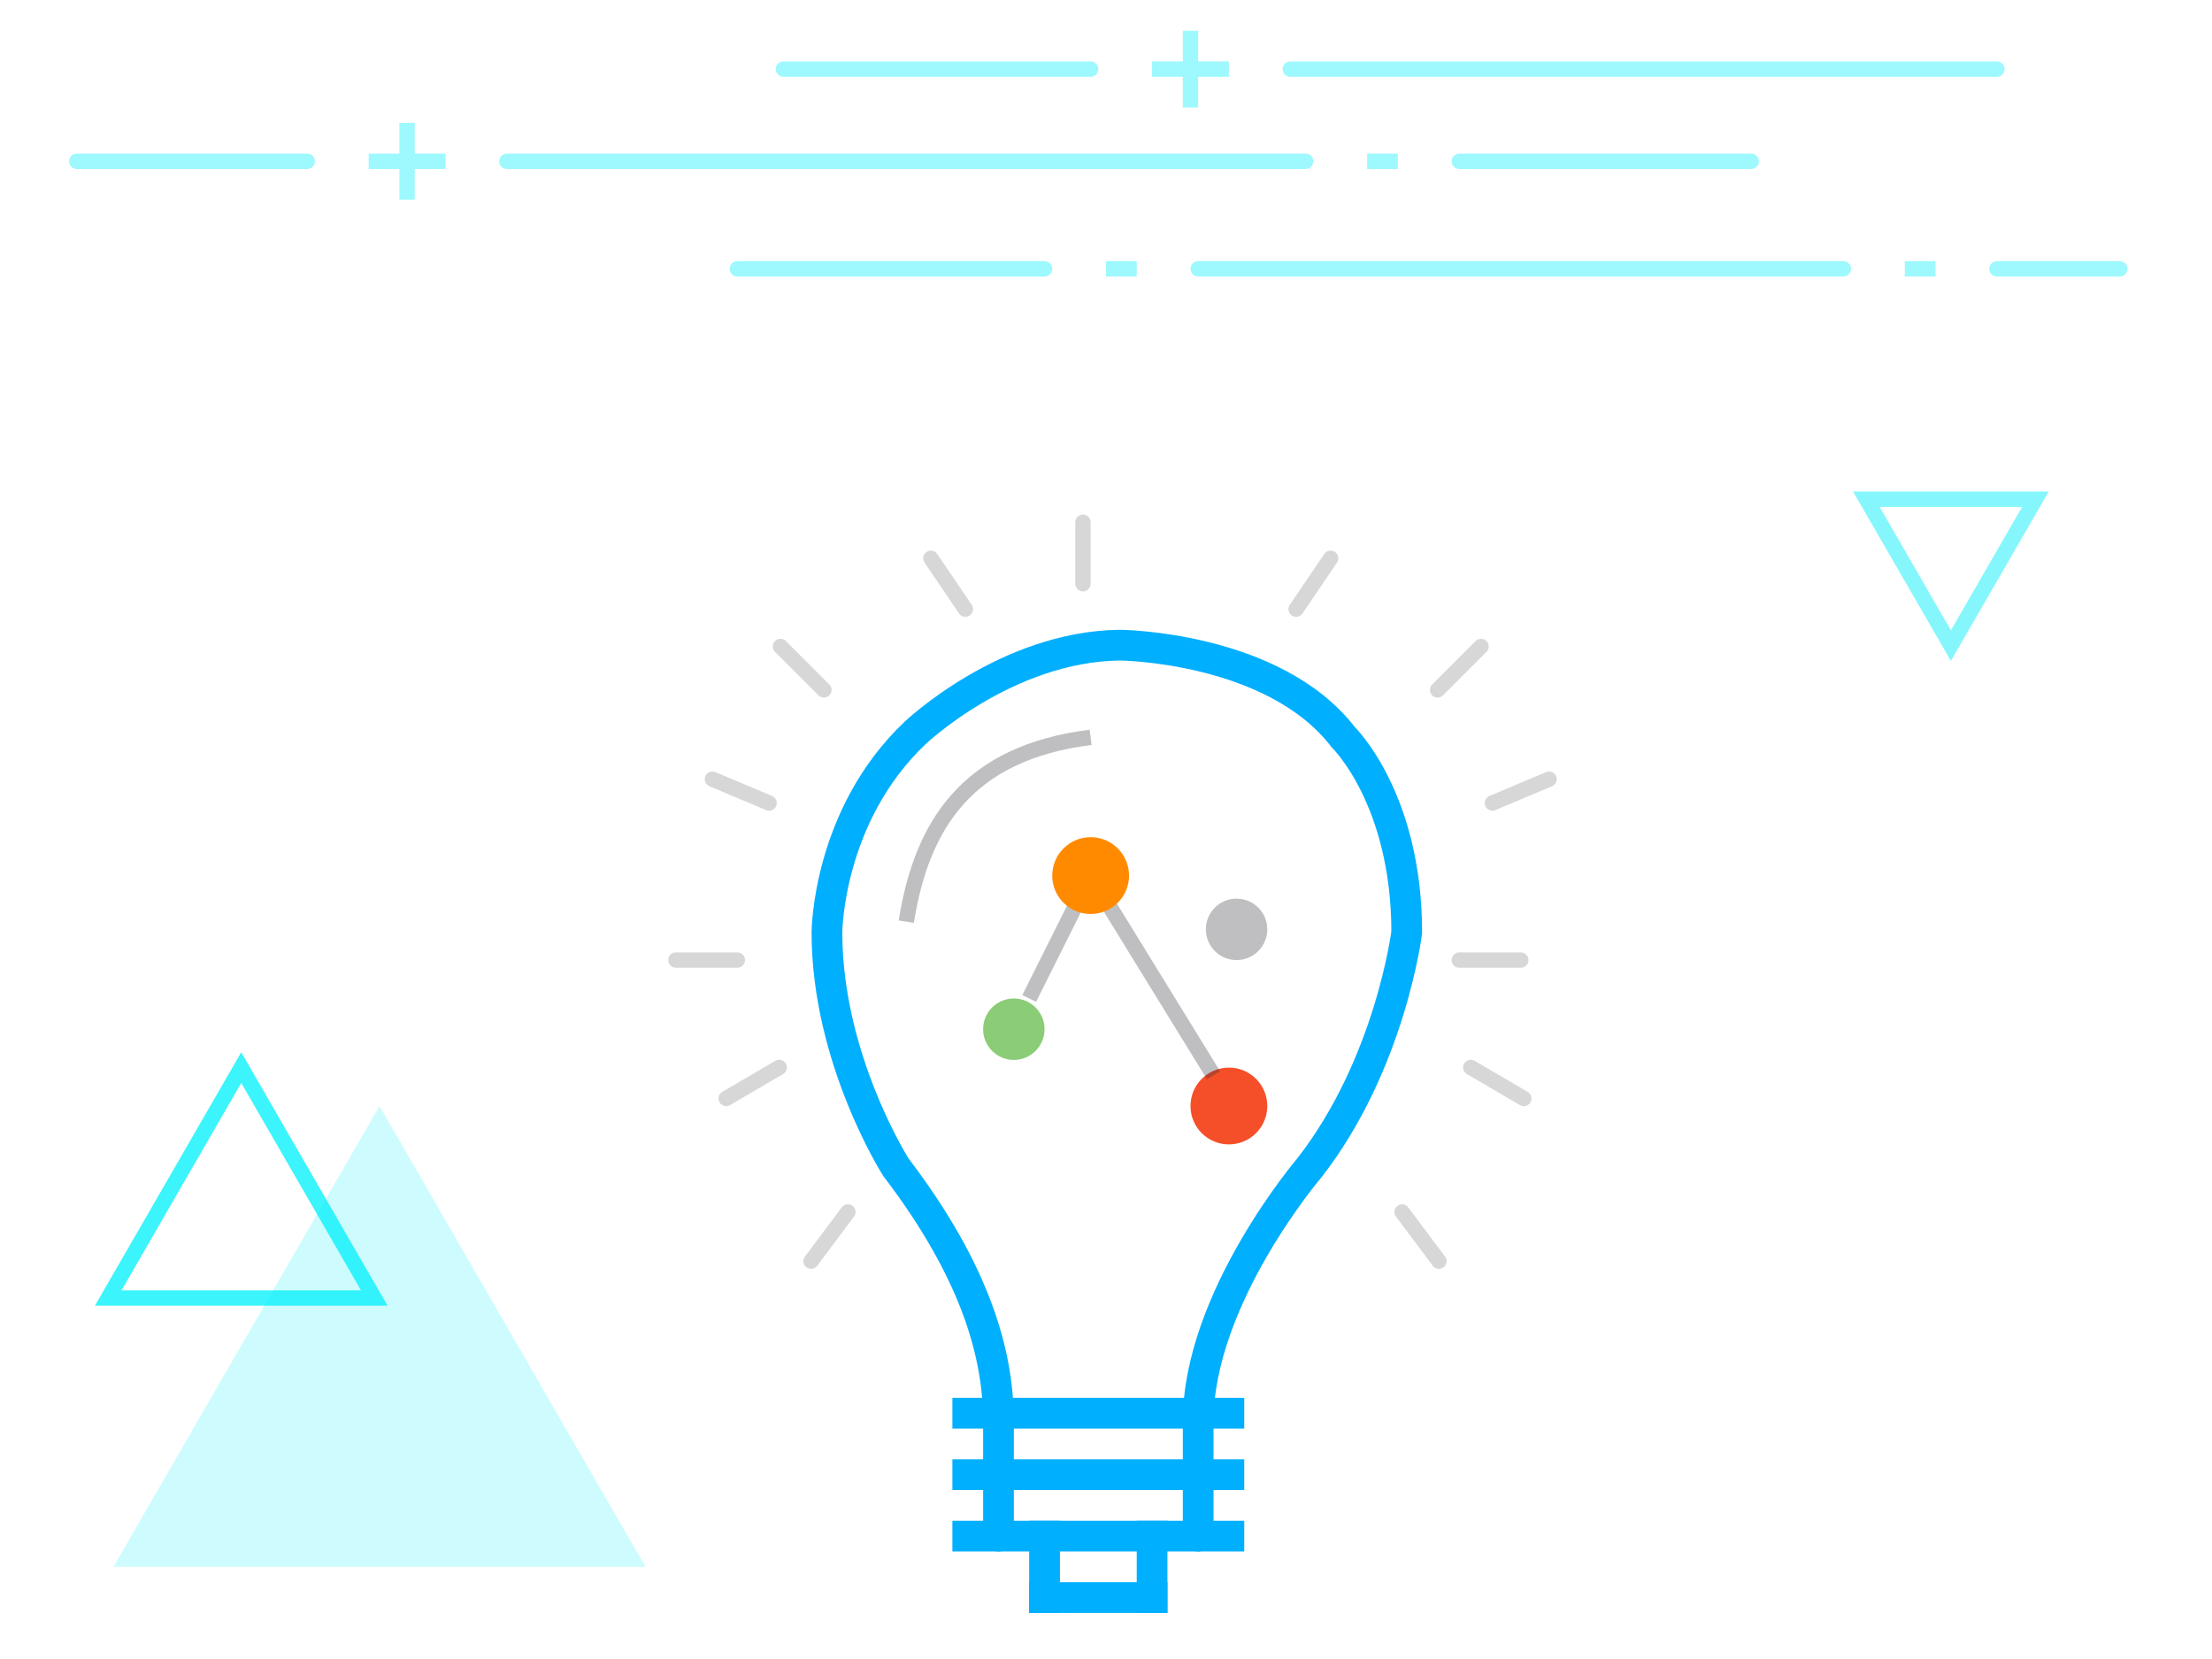 <?xml version="1.0" encoding="utf-8"?>
<!-- Generator: Adobe Illustrator 16.0.0, SVG Export Plug-In . SVG Version: 6.00 Build 0)  -->
<!DOCTYPE svg PUBLIC "-//W3C//DTD SVG 1.1//EN" "http://www.w3.org/Graphics/SVG/1.1/DTD/svg11.dtd">
<svg version="1.1" id="Layer_1" xmlns="http://www.w3.org/2000/svg" xmlns:xlink="http://www.w3.org/1999/xlink" x="0px" y="0px"
	 width="144px" height="108px" viewBox="0 0 144 108" enable-background="new 0 0 144 108" xml:space="preserve">
<g>
	<path opacity="0.4" fill="none" stroke="#0CF1FA" stroke-linecap="round" stroke-linejoin="round" stroke-miterlimit="10" d="
		M138,17.5h-8 M120,17.5H78 M68,17.5H48"/>
	<path opacity="0.4" fill="none" stroke="#0CF1FA" stroke-miterlimit="10" d="M126,17.5h-2 M74,17.5h-2"/>
	<path opacity="0.4" fill="none" stroke="#0CF1FA" stroke-linecap="round" stroke-linejoin="round" stroke-miterlimit="10" d="
		M114,10.5H95 M85,10.5H33 M20,10.5H5"/>
	<path opacity="0.4" fill="none" stroke="#0CF1FA" stroke-miterlimit="10" d="M91,10.5h-2 M29,10.5h-5 M26.5,13V8"/>
	
		<line opacity="0.4" fill="none" stroke="#0CF1FA" stroke-linecap="round" stroke-linejoin="round" stroke-miterlimit="10" x1="130" y1="4.5" x2="84" y2="4.5"/>
	
		<line opacity="0.4" fill="none" stroke="#0CF1FA" stroke-linecap="round" stroke-linejoin="round" stroke-miterlimit="10" x1="71" y1="4.5" x2="51" y2="4.5"/>
	<path opacity="0.4" fill="none" stroke="#0CF1FA" stroke-miterlimit="10" d="M80,4.5h-5 M77.5,7V2"/>
	<polygon opacity="0.2" fill="#0CF1FA" points="7.385,102 24.705,72 42.025,102 	"/>
	<polygon opacity="0.8" fill="none" stroke="#0CF1FA" stroke-miterlimit="10" points="7.045,84.5 15.705,69.5 24.365,84.5 	"/>
	<polygon opacity="0.5" fill="none" stroke="#0CF1FA" stroke-miterlimit="10" points="132.504,32.5 127.002,42.029 121.5,32.5 	"/>
</g>
<g>
	<path opacity="0.3" fill="none" stroke="#2A2B2F" stroke-miterlimit="10" d="M59,60c1-6.34,4-11,12-12"/>
	<line fill="none" stroke="#00AFFE" stroke-width="2" stroke-miterlimit="10" x1="62" y1="96" x2="81" y2="96"/>
	<line fill="none" stroke="#00AFFE" stroke-width="2" stroke-miterlimit="10" x1="62" y1="92" x2="81" y2="92"/>
	<line fill="none" stroke="#00AFFE" stroke-width="2" stroke-miterlimit="10" x1="67" y1="104" x2="76" y2="104"/>
	<line fill="none" stroke="#00AFFE" stroke-width="2" stroke-miterlimit="10" x1="62" y1="100" x2="81" y2="100"/>
	<line fill="none" stroke="#00AFFE" stroke-width="2" stroke-miterlimit="10" x1="68" y1="99" x2="68" y2="105"/>
	<line fill="none" stroke="#00AFFE" stroke-width="2" stroke-miterlimit="10" x1="75" y1="105" x2="75" y2="99"/>
	<path opacity="0.5" fill="none" stroke="#B1B1B1" stroke-linecap="round" stroke-miterlimit="10" d="M70.5,38v-4"/>
	<path opacity="0.5" fill="none" stroke="#B1B1B1" stroke-linecap="round" stroke-miterlimit="10" d="M99,62.5h-4"/>
	
		<line opacity="0.5" fill="none" stroke="#B1B1B1" stroke-linecap="round" stroke-miterlimit="10" x1="84.378" y1="39.655" x2="86.623" y2="36.345"/>
	
		<line opacity="0.5" fill="none" stroke="#B1B1B1" stroke-linecap="round" stroke-miterlimit="10" x1="100.844" y1="50.724" x2="97.156" y2="52.276"/>
	
		<line opacity="0.5" fill="none" stroke="#B1B1B1" stroke-linecap="round" stroke-miterlimit="10" x1="96.414" y1="42.086" x2="93.586" y2="44.914"/>
	
		<line opacity="0.5" fill="none" stroke="#B1B1B1" stroke-linecap="round" stroke-miterlimit="10" x1="60.6" y1="36.345" x2="62.845" y2="39.655"/>
	
		<line opacity="0.5" fill="none" stroke="#B1B1B1" stroke-linecap="round" stroke-miterlimit="10" x1="50.066" y1="52.276" x2="46.379" y2="50.724"/>
	
		<line opacity="0.5" fill="none" stroke="#B1B1B1" stroke-linecap="round" stroke-miterlimit="10" x1="53.637" y1="44.914" x2="50.809" y2="42.086"/>
	<path opacity="0.5" fill="none" stroke="#B1B1B1" stroke-linecap="round" stroke-miterlimit="10" d="M48,62.5h-4"/>
	<path fill="#F54F29" d="M82.5,72c0,1.381-1.119,2.5-2.5,2.5s-2.5-1.119-2.5-2.5s1.119-2.5,2.5-2.5S82.5,70.619,82.5,72z"/>
	<path opacity="0.3" fill="none" stroke="#2A2B2F" stroke-miterlimit="10" d="M67,65l4-8 M71,57l8,13"/>
	<circle fill="#FF8A00" cx="71" cy="57" r="2.5"/>
	<circle fill="#8BCC76" cx="66" cy="67" r="2"/>
	<circle opacity="0.3" fill="#2A2B2F" cx="80.5" cy="60.5" r="2"/>
	<path fill="none" stroke="#00AFFE" stroke-width="2" stroke-linecap="round" stroke-miterlimit="10" d="M65,100c0,0,0-1.785,0-7.46
		c0-4.275-1.406-9.634-6.676-16.553c0,0-4.491-7.039-4.491-15.294c0,0,0.033-7.569,5.738-12.977c0,0,5.912-5.631,13.335-5.717
		c0,0,10.009,0.086,14.547,6c0,0,4.124,4,4.124,12.693c0,0-1.064,8.57-6.337,15.334c0,0-7.24,8.482-7.24,16.513V100"/>
	<path opacity="0.5" fill="none" stroke="#B1B1B1" stroke-linecap="round" stroke-miterlimit="10" d="M50.726,69.489l-3.452,2.021"
		/>
	<path opacity="0.5" fill="none" stroke="#B1B1B1" stroke-linecap="round" stroke-miterlimit="10" d="M55.198,78.898l-2.397,3.203"
		/>
	<path opacity="0.5" fill="none" stroke="#B1B1B1" stroke-linecap="round" stroke-miterlimit="10" d="M99.199,71.511l-3.452-2.021"
		/>
	<path opacity="0.5" fill="none" stroke="#B1B1B1" stroke-linecap="round" stroke-miterlimit="10" d="M93.672,82.102l-2.397-3.203"
		/>
</g>
<g>
</g>
<g>
</g>
<g>
</g>
<g>
</g>
<g>
</g>
<g>
</g>
</svg>
